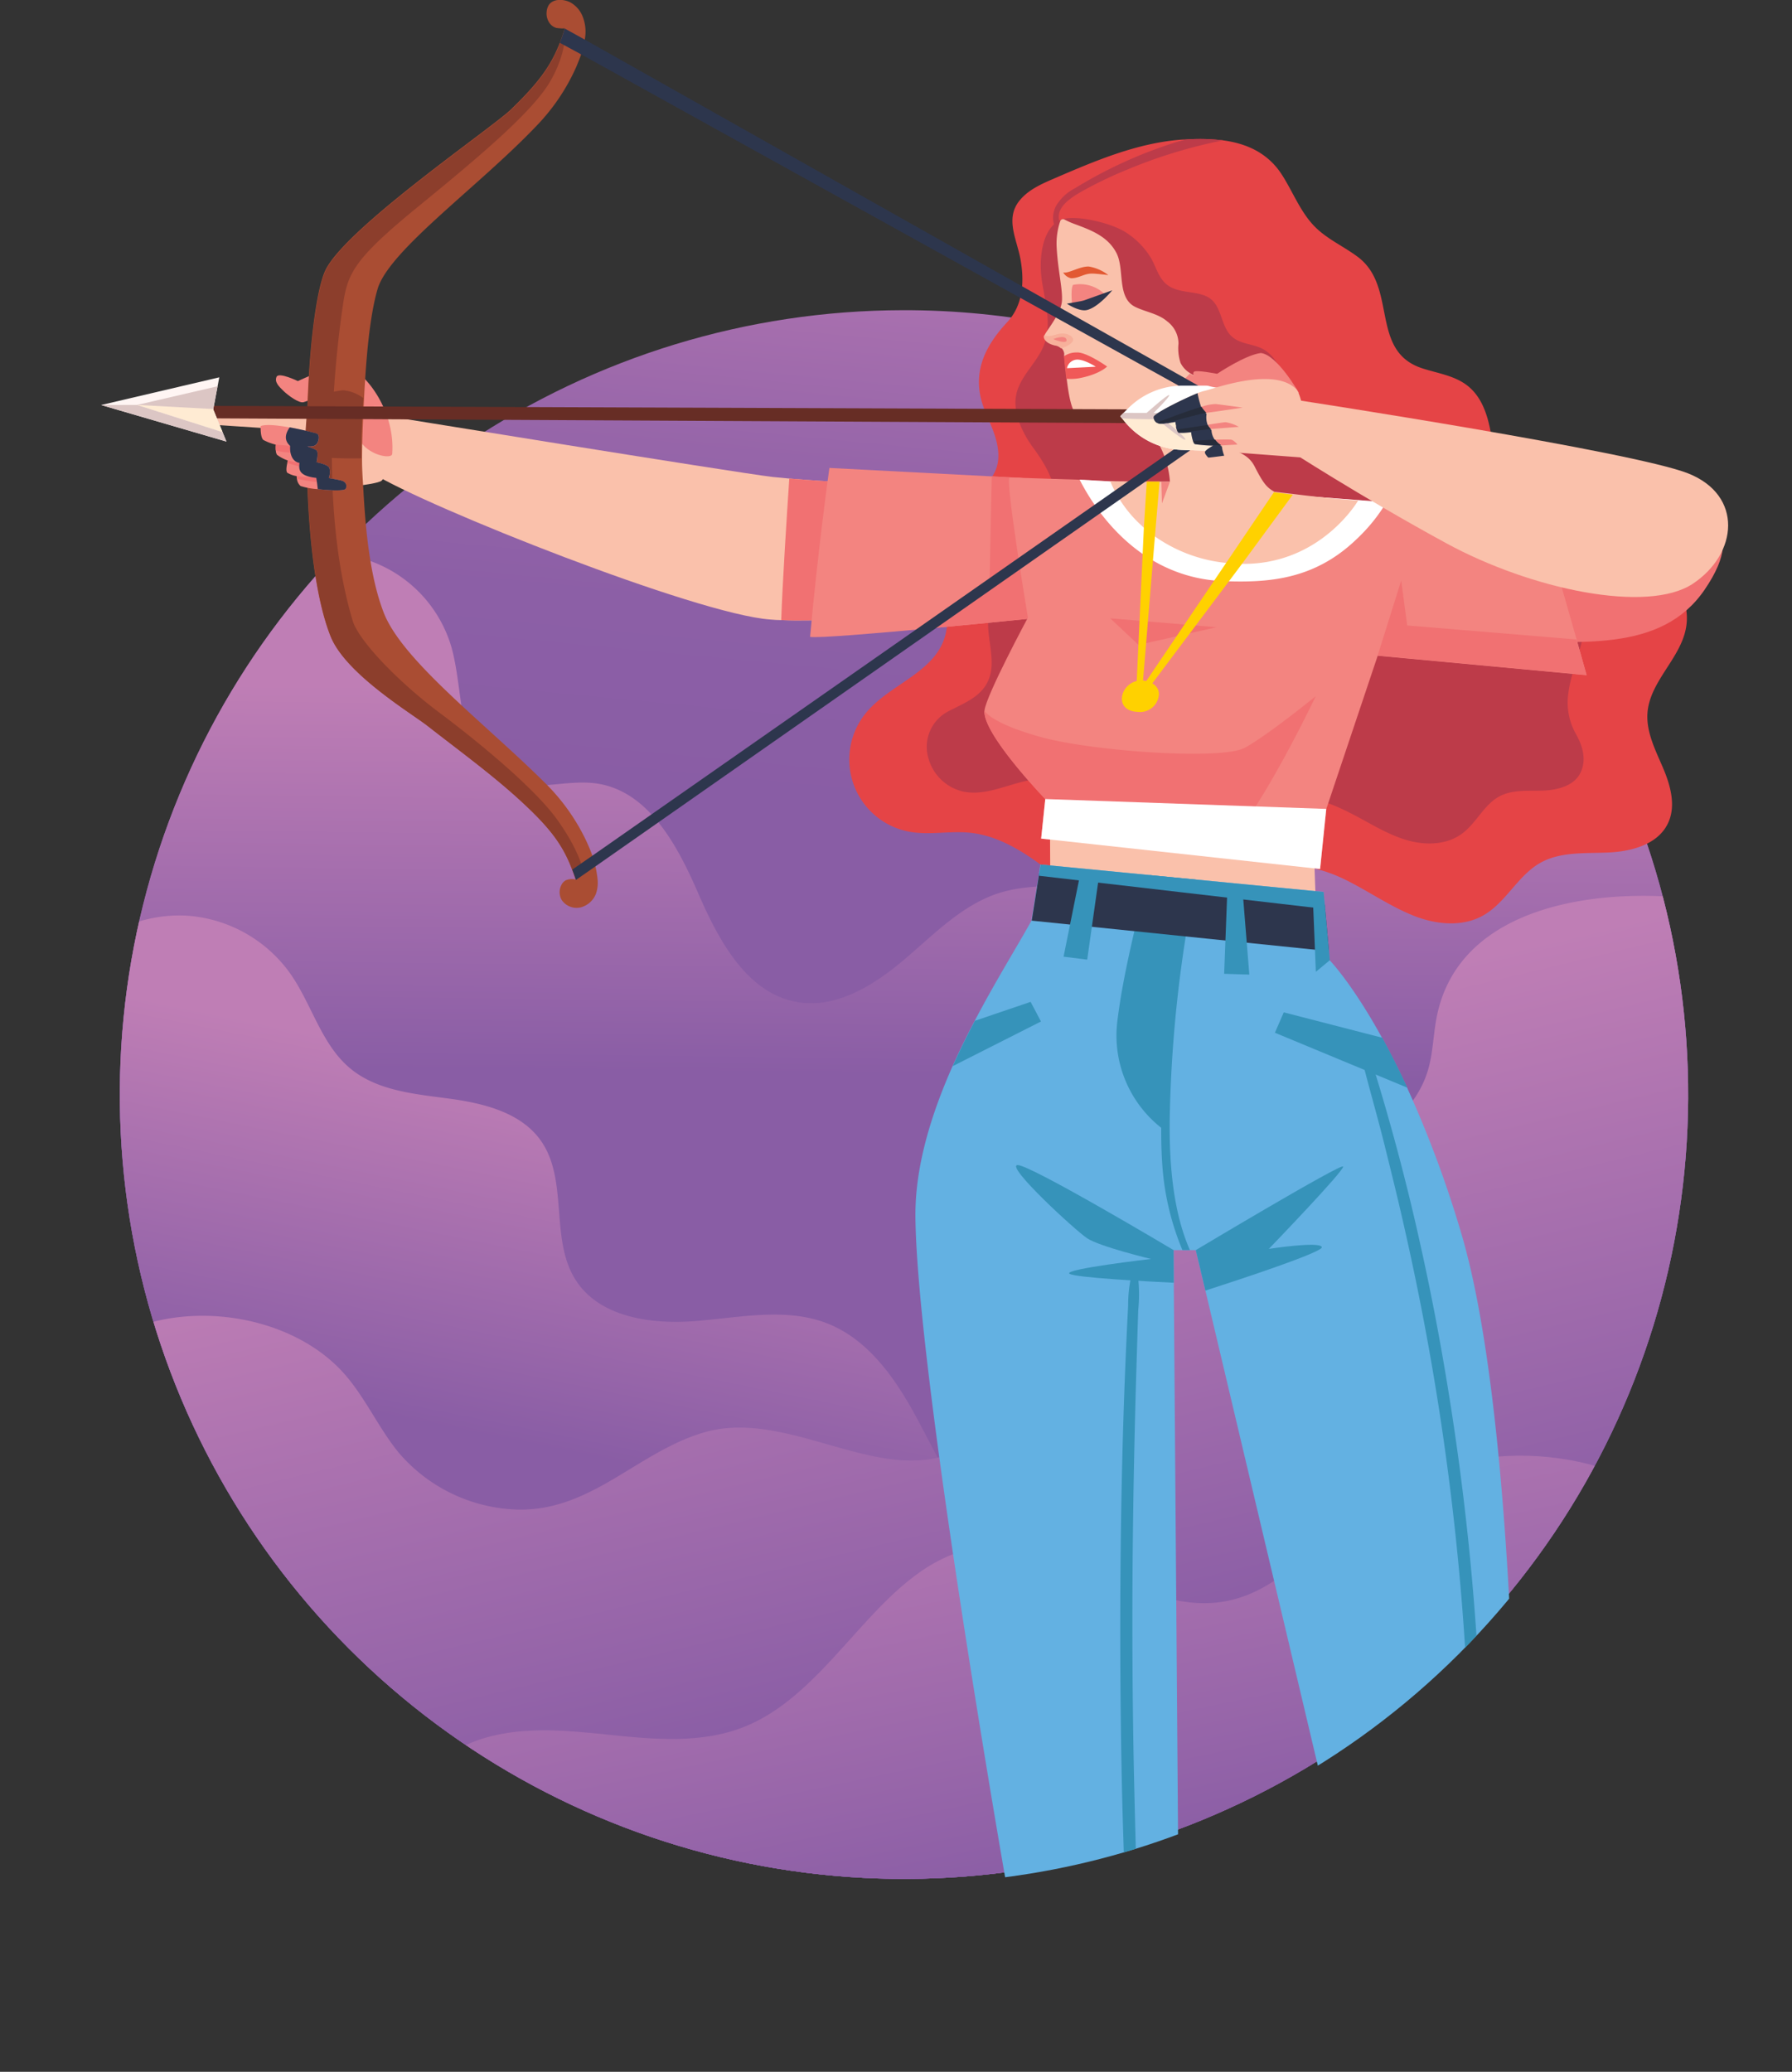 <?xml version="1.0" encoding="UTF-8"?> <svg xmlns="http://www.w3.org/2000/svg" xmlns:xlink="http://www.w3.org/1999/xlink" viewBox="0 0 385.99 446.16"><rect x="0" y="0" width="385.99" height="446.16" fill="#333333" stroke="none"/> <defs> <style>.cls-1{fill:none;}.cls-2{clip-path:url(#clip-path);}.cls-3{fill:url(#linear-gradient);}.cls-4{fill:url(#linear-gradient-2);}.cls-5{fill:#fff4d9;}.cls-6{fill:url(#linear-gradient-3);}.cls-7{fill:url(#linear-gradient-4);}.cls-8{fill:url(#linear-gradient-5);}.cls-9{clip-path:url(#clip-path-2);}.cls-10{fill:#e54446;}.cls-11{fill:#bd3b49;}.cls-12{fill:#fac1ab;}.cls-13{fill:#f17172;}.cls-14{fill:#f38480;}.cls-15{fill:#fff;}.cls-16{fill:#672d25;}.cls-17{fill:#f7b09b;}.cls-18{fill:#2d364d;}.cls-19{fill:#e25932;}.cls-20{fill:#f05958;}.cls-21{fill:#ffd100;}.cls-22{fill:#aa4d33;}.cls-23{fill:#8c3e2c;}.cls-24{fill:#ffebd3;}.cls-25{fill:#dcc6c4;}.cls-26{fill:#fff5f3;}.cls-27{fill:#262c3a;}.cls-28{fill:#63b1e2;}.cls-29{fill:#3693ba;}</style> <clipPath id="clip-path" transform="translate(0 -18.6)"> <path class="cls-1" d="M194.39,85.4a168.91,168.91,0,1,0,66,13.29A168.25,168.25,0,0,0,194.39,85.4Z"></path> </clipPath> <linearGradient id="linear-gradient" x1="213.26" y1="59.63" x2="199.88" y2="198.61" gradientUnits="userSpaceOnUse"> <stop offset="0" stop-color="#bf7eb5"></stop> <stop offset="0" stop-color="#be7eb5"></stop> <stop offset="0.21" stop-color="#a76fae"></stop> <stop offset="0.44" stop-color="#9665a9"></stop> <stop offset="0.68" stop-color="#8c5fa6"></stop> <stop offset="0.99" stop-color="#895da5"></stop> </linearGradient> <linearGradient id="linear-gradient-2" x1="194.95" y1="176.42" x2="194.22" y2="260.03" gradientTransform="translate(3.7 -9.5) rotate(0.17)" gradientUnits="userSpaceOnUse"> <stop offset="0" stop-color="#bf7eb5"></stop> <stop offset="0.76" stop-color="#9665a9"></stop> <stop offset="0.99" stop-color="#895da5"></stop> </linearGradient> <linearGradient id="linear-gradient-3" x1="162.32" y1="259.96" x2="146.71" y2="337.25" gradientTransform="matrix(1, 0, 0, 1, 0, 0)" xlink:href="#linear-gradient-2"></linearGradient> <linearGradient id="linear-gradient-4" x1="188.99" y1="255.46" x2="219.47" y2="382.55" gradientTransform="matrix(1, 0, 0, 1, 0, 0)" xlink:href="#linear-gradient-2"></linearGradient> <linearGradient id="linear-gradient-5" x1="208.04" y1="315.05" x2="231.07" y2="425.04" gradientTransform="matrix(1, 0, 0, 1, 0, 0)" xlink:href="#linear-gradient-2"></linearGradient> <clipPath id="clip-path-2" transform="translate(0 -18.6)"> <path class="cls-1" d="M25,254.91A169.21,169.21,0,0,0,193.08,424.27h1.46a170.89,170.89,0,0,0,22.23-1.44,167.33,167.33,0,0,0,39.71-10.26c1.34-.53,2.68-1.08,4-1.64A169.27,169.27,0,0,0,363.9,254.76l18.86-101A153.78,153.78,0,0,0,229,0H165.82A153.06,153.06,0,0,0,82.59,24.45C33.06,56.39,7,114.55,14.5,173Z"></path> </clipPath> </defs> <title>Стрелец</title> <g id="Слой_2" data-name="Слой 2"> <g id="OBJECTS"> <g class="cls-2"> <path class="cls-3" d="M194.39,81.94A172.35,172.35,0,1,0,261.7,95.5,171.71,171.71,0,0,0,194.39,81.94Z" transform="translate(0 -18.6)"></path> <path class="cls-4" d="M340,122.19c-4.59-4.52-12.67-3.22-17.58,1s-7.5,10.38-10.19,16.25-5.89,11.92-11.45,15.2c-9.82,5.8-23.91,1.16-32.65,8.48-11.39,9.55-3.95,30.69-14.72,40.94-9.48,9-25.31,3-37.84,6.74-8.17,2.46-14.36,9-20.85,14.49s-14.62,10.57-23,9.1c-10.94-1.9-17-13.44-21.41-23.61s-10.61-21.69-21.57-23.42c-7-1.09-14.66,2.21-21-1-9.38-4.72-7.68-18.28-10.5-28.4a28.11,28.11,0,0,0-21.09-19.58c-23.93-4.79-41.44,28.5-50.61,46.24a158.56,158.56,0,0,0-17.29,78c1.47,41.55,18.62,81.84,45,113.94C84.16,414.05,128.12,441,176,449.47s99.11-2.05,138.59-30.33a174.39,174.39,0,0,0,50.33-56.48C378,339.29,382,316.12,384.35,289.79c4.33-48.55,1.45-101.92-25.43-144.18A132.65,132.65,0,0,0,340,122.19Z" transform="translate(0 -18.6)"></path> <path class="cls-5" d="M221.05,247.74a4.86,4.86,0,0,0,.18.73Z" transform="translate(0 -18.6)"></path> <path class="cls-6" d="M280.65,372.9c-10.25-14.32-30-24.84-46.88-19.7-8.43,2.57-17.63-2-23.55-8.5s-9.42-14.82-13.73-22.5-9.94-15.26-18.12-18.53c-8.92-3.57-18.94-1.35-28.52-.58s-20.77-.79-25.9-8.91c-5.55-8.78-1.47-21.37-7.42-29.89-4.3-6.15-12.41-8.11-19.85-9.11s-15.45-1.69-21.22-6.48c-6.28-5.2-8.29-13.88-13-20.53A29.83,29.83,0,0,0,40.38,215.8a29.83,29.83,0,0,0-23.51,9.37l-10.38,5a168.14,168.14,0,0,0,101,203.53c31.07,12,65.09,14.52,98.35,12.86,28.85-1.44,61.6-7.64,85.9-23.23C293.51,405.85,290.9,387.21,280.65,372.9Z" transform="translate(0 -18.6)"></path> <path class="cls-7" d="M378.47,217.86a2.81,2.81,0,0,0-.3-.84c-2.12-4.05-10.13-4.5-14-4.93-20.05-2.26-49.95,1.37-54.71,25.52-.74,3.76-.78,7.66-1.85,11.34-2.71,9.32-11.65,15.63-20.9,18.56s-19.11,3.2-28.68,4.8-19.45,4.88-25.75,12.27c-9.55,11.21-8.41,28.78-18,40-17.84,20.86-41.49-3.85-62.81,2.54-14.27,4.27-24.12,16.93-40,16.57a35,35,0,0,1-25.48-12.13C81.76,326.45,79,320.2,74.7,315.08,59,296.29,19.33,296.66,11,322.83c-4,12.5,1.68,25.95,8.58,37.1,35.85,58,105.65,82.43,171.4,81.72,54.77-.59,108.76-26.47,143.52-68.8S388.54,271.7,378.47,217.86Z" transform="translate(0 -18.6)"></path> <path class="cls-8" d="M87.19,415.82c-1.77-9.59,6-18.86,15.13-22.25s19.24-2.39,28.94-1.38,19.83,1.91,28.9-1.66c20.32-8,29.65-36,51.31-38.79,18.26-2.34,35.16,15.38,53.16,11.56,11.51-2.44,19.25-12.84,28.58-20,19.13-14.64,47.94-15,67.42-.82-28.92,43.85-69.72,78.69-116.92,101.75-26.18,12.8-55,21.78-84.05,20.38s-58.57-14.38-75.17-38.32" transform="translate(0 -18.6)"></path> </g> <path class="cls-1" d="M363.9,254.76A169.6,169.6,0,0,1,260.49,410.93c-1.33.56-2.67,1.11-4,1.64a167.33,167.33,0,0,1-39.71,10.26,170.89,170.89,0,0,1-22.23,1.44h-1.46A169.54,169.54,0,1,1,363.9,254.76Z" transform="translate(0 -18.6)"></path> <g class="cls-9"> <path class="cls-10" d="M354.87,172c-.35,4.16,1.69,8.1,3.33,11.94s2.89,8.35,1,12.1c-2.21,4.46-7.84,5.93-12.82,6.15s-10.28-.22-14.61,2.23c-4.86,2.74-7.39,8.53-12.24,11.29-4.57,2.61-10.36,2-15.26,0s-9.23-5-13.94-7.39-10.12-4-15.21-2.66c-5.5,1.41-9.57,5.93-14.52,8.72a25.27,25.27,0,0,1-20,1.85c-6.1-2-11.35-7.67-16.48-11.45-4.54-3.33-9.6-6.28-15.2-6.85-4.31-.44-8.71.56-13-.21a15.81,15.81,0,0,1-9.51-25.45c4.9-6.1,14.18-8.51,16.88-15.85,1.21-3.29.79-6.95.11-10.39s-1.6-6.9-1.34-10.4c.61-8.21,9-8.92,12.22-15.4,1.21-2.45.82-5.39-.05-8s-2.22-5-2.9-7.64C209.67,98,212.57,92.69,216.93,88c3.46-3.69,3.73-8.76,2.89-13.5-.78-4.4-3.47-8.91-.08-12.87,1.88-2.22,4.65-3.44,7.32-4.59,8.85-3.81,18-7.73,27.71-8.39l.51,0a41.5,41.5,0,0,1,8.19.18c4.63.62,8.95,2.38,12,6.46.24.33.47.66.69,1,2.4,3.76,4,8.11,7.17,11.25,2.64,2.61,6.15,4.15,9.13,6.38,8.66,6.48,2.49,20.3,13.9,24,3.29,1.07,6.9,1.56,9.64,3.67,4.05,3.1,5,8.7,5.65,13.76S323.08,126,327,129.32c3.54,3,8.7,3.15,13,4.07,5.22,1.11,10.4,2,15,4.89.35.22.69.44,1,.68,4.7,3.35,8.12,8.95,7.2,14.61C362.14,160.28,355.45,165.18,354.87,172Z" transform="translate(0 -18.6)"></path> <path class="cls-11" d="M263.47,48.83l-.28.05a107.5,107.5,0,0,0-20.37,6.24,86.25,86.25,0,0,0-9.65,4.62c-2.6,1.47-6.54,3.88-4.59,7.39a.62.62,0,0,1-1,.71c-1.1-1.36-.87-3.4-.12-4.89a10.14,10.14,0,0,1,4.1-3.82,96.6,96.6,0,0,1,21.8-9.92l1.94-.56A41.5,41.5,0,0,1,263.47,48.83Z" transform="translate(0 -18.6)"></path> <path class="cls-11" d="M224.36,78.57l0,.15c.7,4.69,2.24,9.58.58,14-1.48,4-5.35,6.91-6.09,11.1-.67,3.75,1.44,8.12,3.62,11.09,2.84,3.88,5,7.61,5.06,12.6a19.11,19.11,0,0,1-6.76,14.66c-2.52,2.09-5.71,3.67-7.13,6.63-2.4,5,1.51,11.37-.81,16.44-1.67,3.66-5.58,4.92-8.85,6.7a8.61,8.61,0,0,0-4,9.95,10.1,10.1,0,0,0,7.53,7.18c6.38,1.33,12.78-3.76,19.19-2.56,5.05.94,8.58,5.47,13.19,7.75,6.89,3.42,15.12,1.41,22.47-.88,5.11-1.6,10.39-3.33,15.81-3.33s10.33,2.32,15,4.86c3.4,1.86,6.8,3.85,10.56,4.8s8,.74,11.14-1.55,4.76-6.31,8.18-8.1c2.79-1.46,6.13-1.1,9.28-1.21s6.73-1,8.11-3.86.38-5.92-1-8.34a13.7,13.7,0,0,1-1.66-8.49c.4-3.53,1.73-6.88,2.66-10.31s1.44-7.14.23-10.48c-1.47-4.06-5.25-6.88-9.23-8.55-7.85-3.28-16.71-3.93-24.3-7.87a18.39,18.39,0,0,1-8.72-8.69c-1.38-3.25-1.65-7.22-4.34-9.51-2.49-2.1-6.57-2.48-9.59-3.47-3.61-1.19-5.49-3.33-6.92-6.92-1.3-3.26-2.5-7-5.61-8.63-2.1-1.11-4.8-1-6.59-2.63-2.31-2-2.12-6-4.44-8s-6.48-1.13-9.2-2.93c-2.12-1.41-2.6-3.85-3.77-5.93a17.17,17.17,0,0,0-5.14-5.39c-2.83-2-9.38-3.61-12.83-3.25C224.45,66.22,223.74,74.13,224.36,78.57Z" transform="translate(0 -18.6)"></path> <path class="cls-12" d="M222.56,146.11c-7.25,2.23-25,4.87-40.29,5.78-5.1.31-9.93.42-14,.25-.83,0-1.63-.07-2.39-.13C150,150.85,92,127.8,80.22,120.5c-7-8.5,1-12.66,1-12.66s76.88,12.49,85.25,13.48q1.73.18,3.48.33c4.46.39,9,.66,13.52.88,22.65,1.1,44.22.7,47.51,5.07C235.66,133.76,232.71,143,222.56,146.11Z" transform="translate(0 -18.6)"></path> <path class="cls-13" d="M222.56,146.11c-7.25,2.23-25,4.87-40.29,5.78-5.1.31-9.93.42-14,.25.28-8.13,1.26-23.33,1.74-30.49,4.46.39,9,.66,13.52.88,22.65,1.1,44.22.7,47.51,5.07C235.66,133.76,232.71,143,222.56,146.11Z" transform="translate(0 -18.6)"></path> <path class="cls-14" d="M223.36,151.67s-11,1.13-22.63,2.21c-12,1.11-24.67,2.18-26.24,1.87,1.76-19.44,4.16-36.38,4.16-36.38l35,1.82,4.1.22s12-.2,13.92,7.85S234.23,146.56,223.36,151.67Z" transform="translate(0 -18.6)"></path> <path class="cls-13" d="M223.36,151.67s-11,1.13-22.63,2.21l12.4-8.86.49-23.83,4.1.22s12-.2,13.92,7.85S234.23,146.56,223.36,151.67Z" transform="translate(0 -18.6)"></path> <path class="cls-13" d="M321.85,156.42c18.25.47,36,2.81,45.32-10.83,10.08-14.8-1.25-17.23-11.53-16.68s-48.27,4.5-48.27,4.5Z" transform="translate(0 -18.6)"></path> <path class="cls-14" d="M341.75,164l-45-4.19-11.07,33-1.33,12.94-23.56-2.57-36.52-4,.89-8.51s-13.6-14.12-13.1-19.08c.34-3.23,9.35-20,9.35-20s-4.79-28.63-4-30.16l15.22.48,6.55.37,59.5,4.49,33.19,2.5,7.73,27.05Z" transform="translate(0 -18.6)"></path> <path class="cls-13" d="M283.39,168.54s-13.61,28.74-21.37,34a7.86,7.86,0,0,1-1.24.67l-36.52-4,.89-8.51s-13.6-14.12-13.1-19.08c0,0,1.15,2.67,12.21,5.72s38.91,5,43.87,2.29S283.39,168.54,283.39,168.54Z" transform="translate(0 -18.6)"></path> <path class="cls-15" d="M298.64,126.75a37,37,0,0,1-6.48,8c-9.15,8.78-19.07,9.35-28.61,9-18.52-.74-28-15.91-31-21.86l6.55.37Z" transform="translate(0 -18.6)"></path> <polygon class="cls-13" points="341.75 145.37 296.74 141.17 301.82 125.02 303.1 134.69 339.56 137.71 341.75 145.37"></polygon> <polygon class="cls-12" points="226.17 179.32 226.23 190.58 283.39 193.81 283 182.75 226.17 179.32"></polygon> <polygon class="cls-15" points="285.67 174.2 284.34 187.14 224.26 180.59 225.15 172.07 285.67 174.2"></polygon> <polygon class="cls-13" points="239.14 133.16 245.24 138.88 262.02 135.07 239.14 133.16"></polygon> <path class="cls-16" d="M123.55,199.16s0,0,0,0l-.14-.08h0S123.54,199.14,123.55,199.16Z" transform="translate(0 -18.6)"></path> <path class="cls-12" d="M292.54,126.39s-8,13.83-25,13.64a32.92,32.92,0,0,1-3.36-.21l-.12,0a32.23,32.23,0,0,1-15.26-5.67,28.6,28.6,0,0,1-2.41-1.92,27,27,0,0,1-7.25-10l7.87.07,2.76,0H252a19.71,19.71,0,0,0-2.26-7.82,34.57,34.57,0,0,0-3.07-5.13,4.88,4.88,0,0,0-5-1.91h0c-3.25.74-8.09,1.53-9.62.58-1.24-.76-1.87-4.36-2.3-7.93-.16-1.37-.3-2.72-.42-3.92,0-.31-.06-.62-.1-.91s0-.33,0-.49a2.05,2.05,0,0,0-.6-1.23,2.18,2.18,0,0,0-1.1-.58c-1.71-.32-2.64-1.23-2.58-2a.73.73,0,0,1,.07-.24c.42-.93,3.55-4.67,3.72-7.3s-.88-6.64-1.14-11.56a15,15,0,0,1,.77-5.64.64.64,0,0,1,.91-.35,16.38,16.38,0,0,0,1.83.84c3.67,1.37,7.42,2.65,9.36,6.36,1.83,3.5,0,9.67,4.11,11.65,2.22,1.07,4.93,1.44,6.82,3.08a6,6,0,0,1,2.44,4.8,10,10,0,0,0,.45,4.16,5.39,5.39,0,0,0,2,2.17c1.91,1.25,4.39,2,5.4,4,.05.1.1.2.14.3a7.13,7.13,0,0,1,.19,3.73,17.46,17.46,0,0,0-.48,4.06c.16,2.38,1.92,3.55,3.94,4.38s3.68,1.55,4.76,3.65c2,3.94,2.74,4.57,4.26,5.46l4,.46C287.76,126.14,292.54,126.39,292.54,126.39Z" transform="translate(0 -18.6)"></path> <path class="cls-17" d="M228.51,93.62a2.18,2.18,0,0,0-1.1-.58c-1.71-.32-2.64-1.23-2.58-2l.07-.24s.22.22,1.24.16,2.79-1.18,4.51,0C232.21,92.14,229.67,93.32,228.51,93.62Z" transform="translate(0 -18.6)"></path> <path class="cls-14" d="M226.9,91.61s2.42-1,2.8.07S227.6,92,226.9,91.61Z" transform="translate(0 -18.6)"></path> <path class="cls-14" d="M261.75,103.39c-3.35,4-7.94,8.85-12,11.17a34.57,34.57,0,0,0-3.07-5.13,4.88,4.88,0,0,0-5-1.91c.22-.07,7.19-2.4,10-4.27a40.06,40.06,0,0,0,4.61-4.19c1.91,1.25,4.39,2,5.4,4C261.66,103.19,261.71,103.29,261.75,103.39Z" transform="translate(0 -18.6)"></path> <polygon class="cls-14" points="251.98 103.79 250.28 108.41 250.15 103.77 251.98 103.79"></polygon> <path class="cls-14" d="M230.92,84.15s-.35-3.42.21-4.2A7.6,7.6,0,0,1,238,82C235.33,84.24,230.92,84.15,230.92,84.15Z" transform="translate(0 -18.6)"></path> <path class="cls-18" d="M229.8,84l2.95-.53a6.66,6.66,0,0,0,1.06-.29l5.77-2.07s-3.05,3.75-5.53,4.27C232.35,85.72,229.8,84,229.8,84Z" transform="translate(0 -18.6)"></path> <path class="cls-19" d="M229,77.25a2.54,2.54,0,0,0,1.72,1.27c1.78,0,2.8-1.08,4.68-1,.66,0,3.33.32,3.33.32A9.38,9.38,0,0,0,234.54,76C232.57,75.91,230,77.63,229,77.25Z" transform="translate(0 -18.6)"></path> <path class="cls-20" d="M238.47,97.53s-1.58,1.67-6,2.52a11.19,11.19,0,0,1-2.8.12c-.16-1.37-.3-2.72-.42-3.92,0-.31-.06-.62-.1-.91a4.7,4.7,0,0,1,2.77-.84C234,94.37,238.47,97.53,238.47,97.53Z" transform="translate(0 -18.6)"></path> <path class="cls-15" d="M229.82,97.89a2.31,2.31,0,0,1,2-1.84c1.58-.18,4.21,1.52,4.21,1.52Z" transform="translate(0 -18.6)"></path> <path class="cls-21" d="M278.46,125.13,267.54,140l-21.25,28.31a.87.87,0,0,1-1.56-.56l1.66-35.57.62-9.88,2.76,0-1,11.77-2.67,32.38,18.05-26.69,10.24-15.15Z" transform="translate(0 -18.6)"></path> <path class="cls-21" d="M249.63,168.07c0-1.27-.94-2.45-2.91-2.83-5-1-7.59,6.43-1.63,6.67A4.07,4.07,0,0,0,249.63,168.07Z" transform="translate(0 -18.6)"></path> <path class="cls-12" d="M45.92,106.75c-1.43.51-.65,3.31,1.26,3.41,2.88.16,15,1,15,1s3.24,10.73,4.41,12,14.69-.09,15.62-1.06,2.52-4.57,2.24-5.83-3.16-7.9-5.65-8.8S47.06,106.35,45.92,106.75Z" transform="translate(0 -18.6)"></path> <path class="cls-14" d="M74.52,97.29c-1.76-.67-10.36,3.38-10.36,3.38s-4.11-2-4.59-.92.42,2,1.45,3,3.36,2.73,4.37,2.46S71,103,71,103l2.6,3s2.52,4.73,3.78,7.22c1.72,3.4,7,4.37,7.1,3.13C85.15,107.52,79.27,99.11,74.52,97.29Z" transform="translate(0 -18.6)"></path> <path class="cls-22" d="M128.39,211l0,0a4.85,4.85,0,0,1-3.29,3,3.88,3.88,0,0,1-4.08-1.54,3.33,3.33,0,0,1-.11-3.25,2.21,2.21,0,0,1,1-1.06,3.56,3.56,0,0,1,2-.17h0l.09.05v0h0s0,0,0,0h0c0-.11-.07-.21-.1-.31s-.14-.41-.22-.61c-.15-.44-.31-.88-.48-1.3-.07-.18-.14-.37-.22-.56-2-5.05-4.82-8.7-11-14.36s-13.21-10.77-19.9-16c-3.4-2.68-17.67-11.19-20.9-19.31-7.89-19.87-5.4-70.7-.94-79.09,5-9.39,35.9-30.49,39.83-34.34,5.89-5.68,8.57-9.37,10.49-14.29v0c.36-.92.69-1.88,1-2.92a1.42,1.42,0,0,1,.05-.16h0l0-.08a3.59,3.59,0,0,1-.94,0,7.22,7.22,0,0,1-.8-.08,2.64,2.64,0,0,1-1.46-1,3.54,3.54,0,0,1-.67-2.42,3.21,3.21,0,0,1,.46-1.51c1-1.49,3.34-1.28,4.7-.55a6,6,0,0,1,2.57,2.94,8.83,8.83,0,0,1,.49,5,2.93,2.93,0,0,1,0,.29,18.63,18.63,0,0,1-.8,2.9l0,.1c-.31.87-.67,1.73-1,2.56a43.94,43.94,0,0,1-8.82,13c-12.44,13-31.52,26.59-34,34.88-2.28,7.77-2.81,21-3.17,28.81-.22,4.9-.19,8.29-.19,8.29s0,1.8.2,4.67c.4,6.9,1,19,4.49,28,4,10.25,21.69,23.71,34.45,36.35a43.92,43.92,0,0,1,9.15,12.74c.39.84.77,1.72,1.11,2.6l.18.51a20.17,20.17,0,0,1,.7,2.34.13.13,0,0,0,0,.06c0,.15.07.29.09.44.08.37.15.76.21,1.16s.1.63.13.95A7.33,7.33,0,0,1,128.39,211Z" transform="translate(0 -18.6)"></path> <path class="cls-23" d="M125.59,206.11l-1.53,2,0,0c0-.11-.07-.21-.1-.31s-.14-.41-.22-.61c-.15-.44-.31-.88-.48-1.3-.07-.18-.14-.37-.22-.56-2-5.05-4.82-8.7-11-14.36s-13.21-10.77-19.9-16c-3.4-2.68-17.67-11.19-20.9-19.31-7.89-19.87-5.4-70.7-.94-79.09,5-9.39,35.9-30.49,39.83-34.34,5.89-5.68,8.57-9.37,10.49-14.29v0c.36-.92.69-1.88,1-2.92a1.42,1.42,0,0,1,.05-.16h0s.68,4.45-3,11-14.84,16-28.57,27.21S74.89,77.39,73.9,84.07,68,125.28,75.88,152c1.24,4.7,10.64,14,18.67,20s20.53,16.2,25.48,23.13S125.59,206.11,125.59,206.11Z" transform="translate(0 -18.6)"></path> <path class="cls-23" d="M77.84,112.63s0,1.8,0,4.67a97.28,97.28,0,0,1-12-.49c-.09-2.34-.11-3.77-.11-3.77s.18-3.7.69-9c2.82-.59,6.49-1.33,7.49-1.39a8.34,8.34,0,0,1,4.36,1.69C77.93,109.24,77.84,112.63,77.84,112.63Z" transform="translate(0 -18.6)"></path> <path class="cls-14" d="M74.45,123.86c-.23.5-3.35.38-6,.08a15.4,15.4,0,0,1-3.69-.67,2.31,2.31,0,0,1-.8-1.56,4.64,4.64,0,0,1-.07-.58,5.66,5.66,0,0,1-2-.72c-.34-.3-.16-1.45,0-2.13l.12-.51a8.44,8.44,0,0,1-2.34-1.23,1.73,1.73,0,0,1-.25-.92,7.69,7.69,0,0,1,0-1.26,11.31,11.31,0,0,1-2.66-1c-.72-.5-.62-3-.62-3,1.14-.46,3.77-.16,6.27.29,2.71.49,5.28,1.17,5.69,1.28.81.21.68,1.35.22,2.19a1.5,1.5,0,0,1-1.15.62,4.17,4.17,0,0,1-1,0s.59.19,1.15.43a4.47,4.47,0,0,1,.88.44c.48.37,0,2.56,0,2.56s2.18.41,2.67,1.08a1,1,0,0,1,.1.17,4.13,4.13,0,0,1-.13,2.17s2.09.33,2.81.55a1.44,1.44,0,0,1,.7.43A1.14,1.14,0,0,1,74.45,123.86Z" transform="translate(0 -18.6)"></path> <path class="cls-13" d="M67.32,115.18c-.92.75-2.23.78-4,.9a16.86,16.86,0,0,1-3.93-.46,7.69,7.69,0,0,1,0-1.26s5.14.43,6.74.39C66.17,114.75,66.76,114.94,67.32,115.18Z" transform="translate(0 -18.6)"></path> <path class="cls-13" d="M66.17,114.75l1,0A4.17,4.17,0,0,1,66.17,114.75Z" transform="translate(0 -18.6)"></path> <path class="cls-13" d="M70.93,119.43c-.8.3-2.77.93-9.07-1.15l.12-.51s5,1.23,6.18.41c0,0,2.18.41,2.67,1.08A1,1,0,0,1,70.93,119.43Z" transform="translate(0 -18.6)"></path> <path class="cls-13" d="M74.31,122.58A38.63,38.63,0,0,1,64,121.71a4.64,4.64,0,0,1-.07-.58,68.2,68.2,0,0,0,6.91.47s2.09.33,2.81.55A1.44,1.44,0,0,1,74.31,122.58Z" transform="translate(0 -18.6)"></path> <path class="cls-18" d="M74.45,123.86c-.23.5-3.35.38-6,.08-.08-.69-.17-1.49-.32-2.42-4-.43-3.73-2-3.63-3.24-1.46-.22-2.13-1.8-2-3.65-1.58-1.4-.8-3-.1-4,2.71.49,5.28,1.17,5.69,1.28.81.21.68,1.35.22,2.19a1.5,1.5,0,0,1-1.15.62,4.17,4.17,0,0,1-1,0s.59.19,1.15.43a4.47,4.47,0,0,1,.88.44c.48.37,0,2.56,0,2.56s2.18.41,2.67,1.08a1,1,0,0,1,.1.17,4.13,4.13,0,0,1-.13,2.17s2.09.33,2.81.55a1.44,1.44,0,0,1,.7.43A1.14,1.14,0,0,1,74.45,123.86Z" transform="translate(0 -18.6)"></path> <path class="cls-18" d="M268.15,107.32l-139.9,97.86-4.19,2.91,0,0-.1-.31-.21-.61c-.16-.44-.32-.88-.49-1.3l4.34-3L264.26,107.4,125.18,30.31l-4.59-2.49c.36-.92.69-1.88,1-2.92a1.42,1.42,0,0,1,.05-.16l0,0,4.34,2.4Z" transform="translate(0 -18.6)"></path> <polygon class="cls-16" points="265.37 89.94 266.45 91.24 242.54 91.11 39.77 90.06 39.72 87.39 242.8 88.15 266.64 88.24 265.69 89.35 265.28 89.82 265.37 89.94"></polygon> <path class="cls-15" d="M271.59,116.08l-17-.59a16.7,16.7,0,0,1-12.07-5.78c-.1-.12-.19-.24-.29-.35l-.53-.66-.4-.48.71-.71.77-.77.25-.24a16.69,16.69,0,0,1,11.73-4.86l16.41,0-4.54,5.24-1,1.11-.41.48.09.11,1.08,1.3Z" transform="translate(0 -18.6)"></path> <path class="cls-24" d="M271.59,116.08l-17-.59a16.67,16.67,0,0,1-12.36-6.13l-.93-1.14,24,.2Z" transform="translate(0 -18.6)"></path> <path class="cls-25" d="M265.28,108.42l.09.11c-5.14.37-18.68.52-23.65.17l-.4-.48.71-.71c4.43,0,18.71.07,23.66.43Z" transform="translate(0 -18.6)"></path> <path class="cls-25" d="M246.63,107.83s4.87-4.38,5.2-4.14-3.87,4.36-3.87,4.36Z" transform="translate(0 -18.6)"></path> <path class="cls-25" d="M253.07,108s3.8-3.7,4.14-3.29-3.07,3.52-3.07,3.52Z" transform="translate(0 -18.6)"></path> <path class="cls-25" d="M257.06,108.56s5.84,4.89,6.16,4.47-5.09-4.73-5.09-4.73Z" transform="translate(0 -18.6)"></path> <path class="cls-25" d="M249.15,108.79s5.84,4.89,6.16,4.48-5.09-4.73-5.09-4.73Z" transform="translate(0 -18.6)"></path> <polygon class="cls-26" points="48.77 95.09 21.78 87.22 47.23 81.26 46.87 83.18 45.94 88.09 45.92 88.16 47.93 93.05 48.77 95.09"></polygon> <polygon class="cls-25" points="47.93 93.05 29.54 87.2 46.87 83.18 45.94 88.09 45.92 88.16 47.93 93.05"></polygon> <polygon class="cls-25" points="48.77 95.09 21.78 87.22 29.54 87.2 47.93 93.05 48.77 95.09"></polygon> <polygon class="cls-24" points="47.93 93.05 29.54 87.2 45.94 88.09 45.92 88.16 47.93 93.05"></polygon> <path class="cls-12" d="M279.94,104.84s71.83,11,83.69,15.71,10.75,17.29,1,23.76-34.76,1.27-53.16-8.75-34.12-20.2-34.12-20.2Z" transform="translate(0 -18.6)"></path> <path class="cls-14" d="M279.81,103.25s-4.7-8.29-8.25-8.63c-3.42.45-9.39,4.48-9.39,4.48s-4.56-.9-5-.44-.05,2.39,3.88,3.24S279.81,103.25,279.81,103.25Z" transform="translate(0 -18.6)"></path> <path class="cls-12" d="M280.24,117.11l-13.23-1s-2,.42-3.32.61-2.53.34-3.41.42h0a3.44,3.44,0,0,1-.27-.27h0a.76.76,0,0,1-.11-.14h0l-.1-.14a1.3,1.3,0,0,1-.26-.49V116l0-.1a1,1,0,0,1,.19-.25l.06-.06,0,0,.07-.06.14-.12.17-.13a11.37,11.37,0,0,1,1-.64l.09-.06.06,0,0,0,.1,0h0a34.61,34.61,0,0,1-4-.32c-.16-.06-.29-.28-.4-.58a10.78,10.78,0,0,1-.43-2s-.82.1-1.59.14H254a.34.34,0,0,1-.12,0,.88.88,0,0,1-.33-.46c-.06-.14-.11-.3-.17-.47l-.06-.21v-.07a.57.57,0,0,1,0-.14l0-.14c0-.16-.07-.31-.1-.43s0-.05,0-.07,0,0,0,0,0,0,0-.07l-.05-.27H253l-.4.09-.13,0-.93.18-.17,0c-.29,0-.57.09-.82.11l-.19,0H250l-.16,0a1.66,1.66,0,0,1-.45-.12l-.11-.06-.1-.06-.06,0a1.37,1.37,0,0,1-.22-.19l-.05-.06a1.53,1.53,0,0,1-.26-.4s0-.09-.05-.14a1.14,1.14,0,0,1-.06-.25.2.2,0,0,1,0-.07s0-.09,0-.13c0-.7,6.39-3.88,9.47-5.12a9.22,9.22,0,0,1,1.42-.48c1.46-.23,14.77-5.36,19.78-.44C280.69,103.77,282.46,115.29,280.24,117.11Z" transform="translate(0 -18.6)"></path> <path class="cls-18" d="M263.69,116.73c-1.18.16-2.53.34-3.41.42h0a3.44,3.44,0,0,1-.27-.27h0a.76.76,0,0,1-.11-.14h0l-.1-.14a1.3,1.3,0,0,1-.26-.49V116l0-.1a1,1,0,0,1,.19-.25l.06-.06,0,0,.07-.06.14-.12.17-.13a11.37,11.37,0,0,1,1-.64l.09-.06.06,0,0,0,.07,0h0a34.61,34.61,0,0,1-4-.32c-.16-.06-.29-.28-.4-.58a10.78,10.78,0,0,1-.43-2s-.82.1-1.59.14H254a.34.34,0,0,1-.12,0,.88.88,0,0,1-.33-.46c-.06-.14-.11-.3-.17-.47l-.06-.21v-.07a.57.57,0,0,1,0-.14l0-.14c0-.16-.07-.31-.1-.43s0-.05,0-.07,0,0,0,0,0,0,0-.07l-.05-.27H253l-.4.09-.13,0-.93.18-.17,0c-.29,0-.57.09-.82.11l-.19,0H250l-.16,0a1.66,1.66,0,0,1-.45-.12l-.11-.06-.1-.06-.06,0a1.37,1.37,0,0,1-.22-.19l-.05-.06a1.53,1.53,0,0,1-.26-.4s0-.09-.05-.14a1.14,1.14,0,0,1-.06-.25.2.2,0,0,1,0-.07s0-.09,0-.13c0-.7,6.39-3.88,9.47-5.12a20.43,20.43,0,0,0,.78,3l.11.19a7.53,7.53,0,0,0,1.05,1.29,4.6,4.6,0,0,0,.32,2.56,2.47,2.47,0,0,0,.74.92h0a3.9,3.9,0,0,0,.86,2.28,5.08,5.08,0,0,0,1.38,1.25h0A8.1,8.1,0,0,0,263.69,116.73Z" transform="translate(0 -18.6)"></path> <path class="cls-27" d="M260.92,111l-.23,0-4.26.51s-.67.08-1.36.13h-.19a3.21,3.21,0,0,1-1-.08.88.88,0,0,1-.33-.46l6.63-1A2.47,2.47,0,0,0,260.92,111Z" transform="translate(0 -18.6)"></path> <path class="cls-27" d="M263.17,114.52h-.23l-1.46-.07,0,0a34.61,34.61,0,0,1-4-.32c-.16-.06-.29-.28-.4-.58,1.35-.1,3.07-.21,4.7-.27A5.08,5.08,0,0,0,263.17,114.52Z" transform="translate(0 -18.6)"></path> <path class="cls-14" d="M267.66,106.38s-6.6,1-7.8,1.12a7.53,7.53,0,0,1-1.05-1.29,10,10,0,0,1,3.09-.6C264.07,105.88,267.66,106.38,267.66,106.38Z" transform="translate(0 -18.6)"></path> <path class="cls-14" d="M264,109.52a8.89,8.89,0,0,1,2.84,1l-5.88.46a2.47,2.47,0,0,1-.74-.92C262.1,109.76,263.67,109.53,264,109.52Z" transform="translate(0 -18.6)"></path> <path class="cls-14" d="M266.54,114.33l-3.37.19h0a5.08,5.08,0,0,1-1.38-1.25c1.22,0,2.39-.06,3.3,0C265.71,113.29,266.54,114.33,266.54,114.33Z" transform="translate(0 -18.6)"></path> <path class="cls-27" d="M259.86,107.5c-1.2.14-6.8,1.72-6.8,1.72h0a19.78,19.78,0,0,1-3.06.47,1.76,1.76,0,0,1-.61-.14c2.39-.94,6.5-2.5,9.42-3.35A7.53,7.53,0,0,0,259.86,107.5Z" transform="translate(0 -18.6)"></path> <path class="cls-28" d="M326.71,425.94H290.27L259.64,296.53l-2.07-8.72h-4.79l.05,7,1,129.5H216.75S197.5,314.57,197.18,280.69c-.11-10.92,3.42-22.15,8-32.5h0c1.5-3.36,3.12-6.63,4.77-9.76,4.42-8.42,9.06-15.88,12.23-21.57l1.54-9.68.08-.54.3-1.86,20.83,2,2.72.26,5.1.5,1.47.14,3.21.31,27.62,2.68.24,2.58v.16l.09.91.82,9.09.18,1.95s4.82,4.94,11.3,16.72c1.7,3.1,3.52,6.66,5.4,10.74a238.13,238.13,0,0,1,11.53,30.9C327.45,326.25,326.71,425.94,326.71,425.94Z" transform="translate(0 -18.6)"></path> <path class="cls-29" d="M256.3,287.81h-1.61a57.74,57.74,0,0,1-4.22-16.92c-.26-2.91-.35-5.82-.35-8.74v-.68a25.29,25.29,0,0,1-9.45-22.93c.18-1.43.39-2.94.64-4.53,1.91-11.82,5.92-26.32,5.92-26.32a4.59,4.59,0,0,1,.47-.63l5.1.5,1.47.14,3.21.31c-.91,5.48-1.93,10.94-2.71,16.43A284.13,284.13,0,0,0,252,257.39C251.73,267.11,252.29,278.7,256.3,287.81Z" transform="translate(0 -18.6)"></path> <polygon class="cls-18" points="286.26 204.83 222.23 198.26 223.76 188.59 223.85 188.04 285.35 194.84 285.44 195.75 286.26 204.83"></polygon> <polygon class="cls-29" points="232.65 188.34 229.09 206.02 234.18 206.66 236.72 188.73 232.65 188.34"></polygon> <polygon class="cls-29" points="264.36 191.82 267.66 191.99 269.1 209.88 263.68 209.71 264.36 191.82"></polygon> <polygon class="cls-29" points="286.44 206.78 283.43 209.28 282.83 194.53 285.34 194.67 286.44 206.78"></polygon> <polygon class="cls-29" points="285.44 195.75 223.76 188.59 224.15 186.18 285.1 192.09 285.34 194.67 285.44 195.75"></polygon> <path class="cls-29" d="M284.72,287.17c.3,1.05-17.37,6.87-25.08,9.36l-2.07-8.72s31.35-18.76,31.73-18-16,17.74-16,17.74S284.34,285.84,284.72,287.17Z" transform="translate(0 -18.6)"></path> <path class="cls-29" d="M252.83,294.84c-5.44-.26-21.31-1.1-22.47-1.94-1.39-1,17.55-3.18,17.55-3.18s-11.06-2.67-13.73-4.45-17.68-15.64-15-15.77,33.61,18.31,33.61,18.31Z" transform="translate(0 -18.6)"></path> <path class="cls-29" d="M303.14,252.84,274.61,241l1.91-4.39,21.22,5.47C299.44,245.2,301.26,248.76,303.14,252.84Z" transform="translate(0 -18.6)"></path> <path class="cls-29" d="M224.22,238.58l-19,9.61c1.5-3.36,3.12-6.63,4.77-9.76l12-4.08Z" transform="translate(0 -18.6)"></path> <path class="cls-29" d="M245.17,300.74c-.08,2.42-.16,4.83-.23,7.25-.15,5-.31,9.93-.43,14.89-.44,17.57-.67,35.14-.58,52.72q.06,13.18.35,26.36.15,6.5.32,13c.08,3.1.32,6.26.33,9.39h-2.64c0-1.27-.07-2.54-.12-3.8-.09-2.42-.17-4.83-.24-7.25q-.24-7.46-.37-14.9-.48-26.37-.08-52.73.2-13.19.66-26.37.23-6.45.53-12.92c.1-2.22.21-4.45.33-6.67a28.07,28.07,0,0,1,.74-6.6.67.67,0,0,1,1.33,0A33.2,33.2,0,0,1,245.17,300.74Z" transform="translate(0 -18.6)"></path> <path class="cls-29" d="M319,425.94h-2.39c.22-11.6.2-23.2-.18-34.79a571.41,571.41,0,0,0-7-72.46q-2.89-17.9-6.9-35.57c-1.34-6-2.81-11.91-4.28-17.84s-3.18-11.8-4.69-17.72c-.29-1.14,1.36-1.8,1.75-.65.49,1.45.95,2.9,1.39,4.36q5.3,17.5,9.24,35.35c2.66,11.91,4.88,23.92,6.74,36s3.35,24.3,4.43,36.52,1.77,24.34,2.07,36.54C319.38,405.76,319.34,415.85,319,425.94Z" transform="translate(0 -18.6)"></path> </g> </g> </g> </svg> 